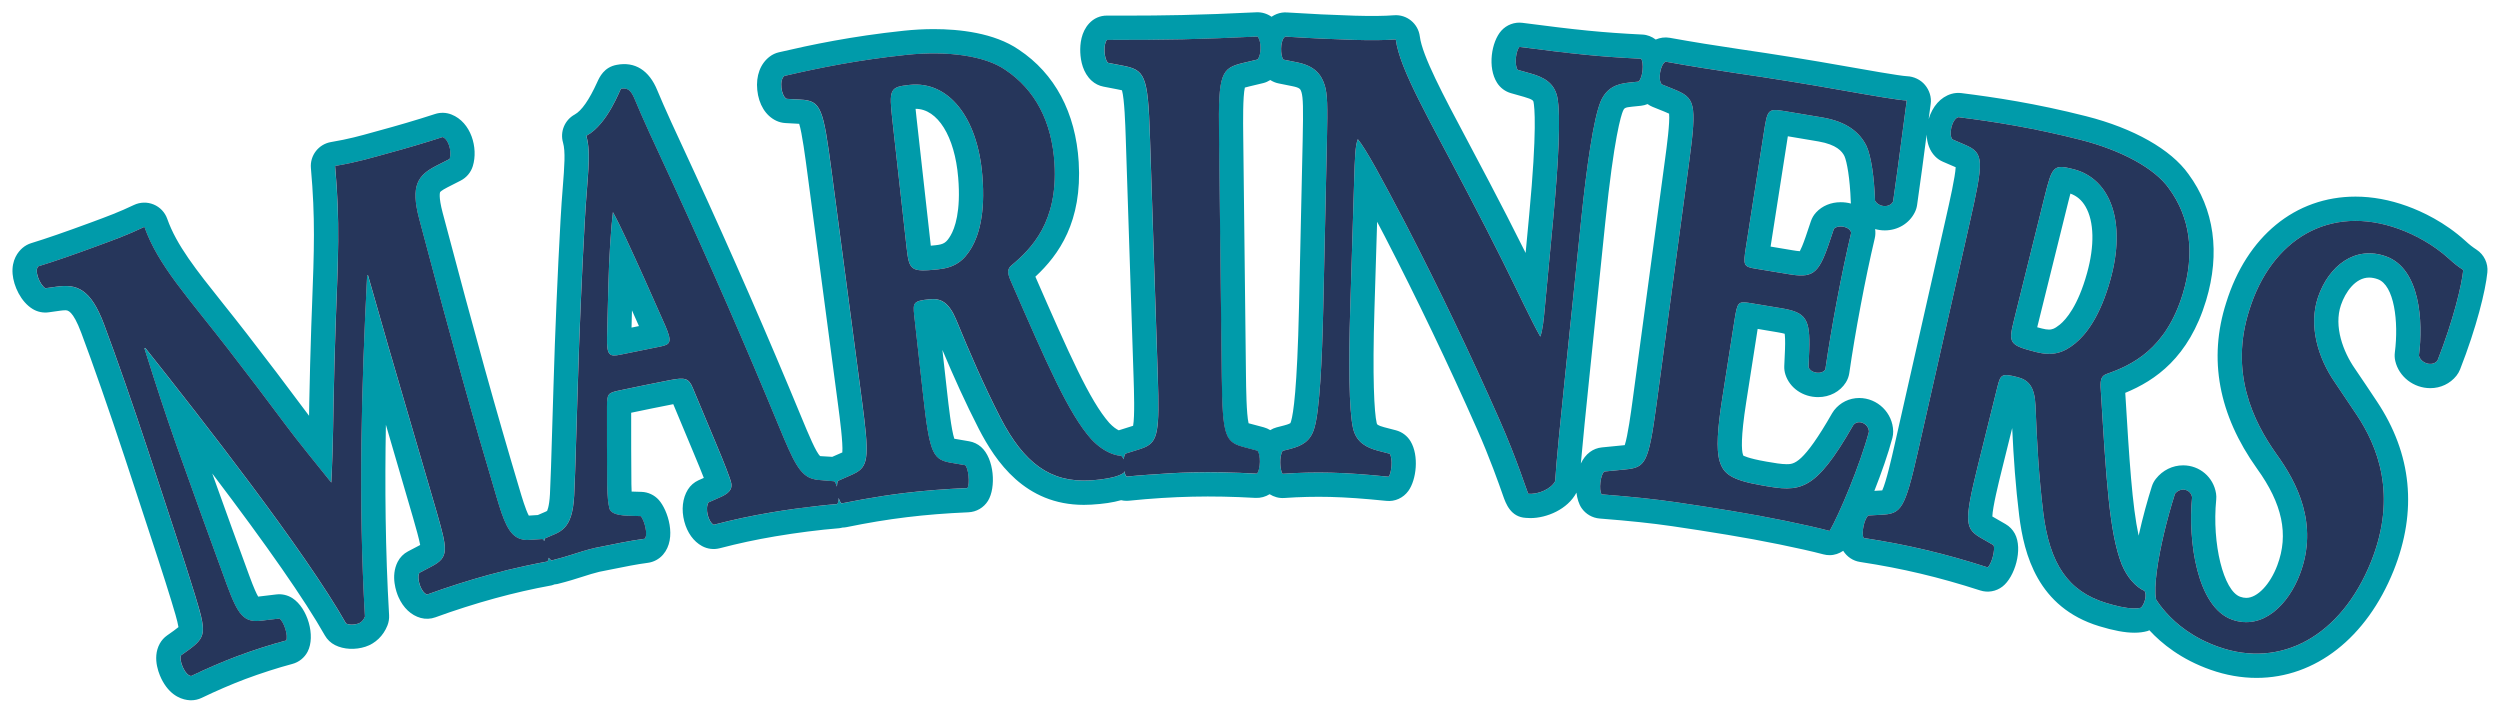 <?xml version="1.0" encoding="utf-8"?>
<!-- Generator: Adobe Illustrator 17.0.0, SVG Export Plug-In . SVG Version: 6.00 Build 0)  -->
<!DOCTYPE svg PUBLIC "-//W3C//DTD SVG 1.1//EN" "http://www.w3.org/Graphics/SVG/1.1/DTD/svg11.dtd">
<svg version="1.1" id="Layer_1" xmlns="http://www.w3.org/2000/svg" xmlns:xlink="http://www.w3.org/1999/xlink" x="0px" y="0px"
	 width="200px" height="57px" viewBox="0 0 200 57" style="enable-background:new 0 0 200 57;" xml:space="preserve">
<path id="color2" style="fill:#009BAA;" d="M51.465,22.104c-0.956-2.113-1.871-4.124-2.431-5.135
	c-0.149,1.209-0.309,3.493-0.368,5.974c-0.039,1.35-0.072,2.699-0.102,4.048c-0.03,1.456,0.185,1.57,1.088,1.379
	c1.049-0.22,2.1-0.433,3.151-0.64c0.833-0.164,0.986-0.352,0.436-1.637C52.654,24.762,52.062,23.432,51.465,22.104z M50.523,26.207
	c0.011-0.459,0.022-0.918,0.034-1.378c0.186,0.42,0.373,0.84,0.558,1.258C50.918,26.126,50.721,26.166,50.523,26.207z M72.781,6.789
	c-1.609,0.171-1.67,0.341-1.39,2.845c0.378,3.392,0.757,6.785,1.136,10.177c0.204,1.829,0.333,1.965,2.517,1.738
	c1.334-0.136,2.065-0.679,2.684-1.737c0.552-0.947,1.122-2.682,0.86-5.769C78.2,9.334,75.857,6.467,72.781,6.789z M76.052,18.832
	c-0.339,0.58-0.552,0.719-1.208,0.786c-0.136,0.014-0.263,0.027-0.381,0.038c-0.002-0.023-0.004-0.044-0.006-0.06L73.321,9.418
	c-0.02-0.181-0.051-0.45-0.075-0.712c0,0,0.001,0,0.001,0c1.767,0,3.136,2.209,3.408,5.501
	C76.886,16.936,76.375,18.278,76.052,18.832z M165.872,13.533c-1.581-0.4-1.696-0.262-2.301,2.183
	c-0.822,3.313-1.643,6.626-2.463,9.94c-0.443,1.786-0.371,1.958,1.772,2.506c1.306,0.338,2.186,0.085,3.137-0.692
	c0.851-0.696,1.993-2.124,2.82-5.11C170.106,17.809,168.886,14.302,165.872,13.533z M166.965,21.842
	c-0.73,2.637-1.678,3.716-2.177,4.125c-0.452,0.369-0.675,0.4-0.865,0.4c-0.154,0-0.341-0.028-0.563-0.085
	c-0.142-0.037-0.27-0.07-0.383-0.101c0.005-0.022,0.01-0.042,0.014-0.058l2.463-9.939c0.044-0.178,0.109-0.441,0.178-0.696
	c0.518,0.187,0.915,0.529,1.211,1.04C167.532,17.717,167.576,19.653,166.965,21.842z M198.127,19.975
	c-0.35-0.231-0.565-0.399-0.894-0.703c-1.655-1.502-3.453-2.344-4.672-2.786c-1.39-0.502-2.775-0.757-4.119-0.757
	c-4.827,0-8.697,3.18-10.348,8.489c-1.438,4.493-0.611,8.954,2.465,13.268c2.036,2.818,2.553,5.274,1.628,7.734
	c-0.575,1.536-1.597,2.61-2.487,2.61c-0.156,0-0.314-0.029-0.486-0.09c-1.333-0.473-2.265-4.249-1.917-7.771
	c0.016-0.163,0.012-0.327-0.013-0.489c-0.204-1.305-1.311-2.253-2.634-2.253c-0.847,0-1.641,0.392-2.18,1.078
	c-0.144,0.182-0.253,0.389-0.323,0.61c-0.329,1.034-0.73,2.464-1.056,3.937c-0.516-2.396-0.748-6.072-1.07-11.425
	c2.403-0.988,5.085-2.826,6.466-7.385c1.147-3.81,0.654-7.318-1.409-10.115c-1.405-1.977-4.385-3.663-8.173-4.627
	c-4.08-1.037-7.345-1.519-10-1.853c-0.267-0.033-0.54-0.011-0.799,0.066c-0.859,0.257-1.505,0.992-1.813,2.013
	c0.073-0.565,0.13-0.988,0.162-1.205c0.08-0.546-0.102-1.101-0.455-1.525c-0.352-0.424-0.896-0.679-1.447-0.7
	c-0.533-0.021-3.416-0.531-4.963-0.805c-2.765-0.492-5.594-0.948-8.407-1.357c-1.924-0.281-3.809-0.587-5.601-0.91
	c-0.383-0.068-0.771-0.015-1.123,0.139c-0.306-0.231-0.671-0.38-1.065-0.399c-1.58-0.076-2.962-0.176-4.355-0.313
	c-1.593-0.157-3.108-0.349-5.239-0.624c-0.631-0.083-1.267,0.154-1.695,0.63c-0.79,0.884-1.119,2.941-0.338,4.168
	c0.257,0.404,0.651,0.698,1.112,0.828l1.044,0.296c0.714,0.202,0.74,0.32,0.758,0.401c0.081,0.394,0.299,2.209-0.345,9.045
	l-0.286,3.041c-0.039-0.076-0.076-0.153-0.115-0.231c-0.91-1.822-1.841-3.639-2.791-5.444c-0.618-1.185-1.211-2.299-1.765-3.34
	c-1.932-3.629-3.598-6.762-3.792-8.303c-0.128-1.033-1.048-1.787-2.084-1.696c-0.737,0.061-1.839,0.071-3.127,0.033
	c-1.66-0.05-3.633-0.144-5.415-0.259c-0.282-0.022-0.562,0.024-0.824,0.126c-0.116,0.045-0.261,0.117-0.415,0.218
	c-0.35-0.246-0.77-0.376-1.208-0.357c-2.281,0.11-4.226,0.183-5.949,0.22c-1.494,0.033-3.038,0.047-4.671,0.047l-1.327-0.003
	C88,1.243,87.501,1.471,87.131,1.873c-0.639,0.693-0.737,1.646-0.708,2.323c0.03,0.68,0.211,1.625,0.91,2.262
	c0.265,0.241,0.591,0.405,0.942,0.472l1.119,0.216c0.169,0.032,0.286,0.058,0.365,0.078c0.199,0.705,0.267,2.791,0.298,3.725
	l0.632,19.315c0.031,0.948,0.1,3.054-0.04,3.798c-0.058,0.02-0.133,0.044-0.233,0.074L89.5,34.425
	c-0.189-0.091-0.453-0.265-0.758-0.593c-1.563-1.774-3.211-5.518-5.912-11.698c1.894-1.758,3.754-4.41,3.467-9.165
	c-0.245-3.967-1.912-7.084-4.793-8.996c-1.975-1.358-4.786-1.644-6.797-1.644c-0.785,0-1.599,0.044-2.422,0.131
	c-4.166,0.441-7.381,1.119-9.977,1.724c-0.264,0.062-0.512,0.177-0.728,0.341c-0.75,0.565-1.114,1.539-0.999,2.672
	c0.118,1.162,0.67,2.059,1.517,2.462c0.229,0.109,0.478,0.172,0.732,0.186l1.089,0.06c0.005,0,0.01,0,0.016,0
	c0.233,0.743,0.481,2.624,0.686,4.173l2.44,18.43c0.121,0.914,0.388,2.943,0.326,3.687c-0.051,0.024-0.116,0.051-0.2,0.087
	c-0.202,0.087-0.405,0.177-0.607,0.266l-0.963-0.058c-0.322-0.262-0.946-1.768-1.497-3.097c-2.7-6.534-5.565-13.094-8.518-19.506
	c-1.622-3.484-2.443-5.275-3.018-6.662c-0.65-1.595-1.785-2.319-3.248-2.036c-1.013,0.186-1.37,0.973-1.562,1.395
	c-0.641,1.41-1.245,2.277-1.798,2.579c-0.798,0.437-1.186,1.369-0.934,2.243c0.205,0.708,0.112,1.899-0.017,3.548
	c-0.061,0.776-0.129,1.652-0.181,2.645c-0.243,4.39-0.433,8.863-0.564,13.286c-0.048,1.473-0.086,2.761-0.119,3.91
	c-0.055,1.887-0.099,3.401-0.164,4.742c-0.057,1.052-0.234,1.335-0.229,1.335c-0.005,0.005-0.032,0.023-0.081,0.046l-0.658,0.285
	l-0.724,0.046c-0.249-0.447-0.579-1.562-0.714-2.018c-1.951-6.532-3.51-12.135-6.177-22.207c-0.353-1.33-0.205-1.651-0.204-1.653
	c0.003-0.005,0.083-0.126,0.592-0.386l1.046-0.533c0.469-0.238,0.822-0.656,0.977-1.159c0.45-1.459-0.139-3.515-1.706-4.132
	c-0.421-0.167-0.887-0.18-1.318-0.038c-1.459,0.479-3.239,0.991-4.321,1.283l-0.674,0.186c-0.949,0.266-1.931,0.54-3.319,0.772
	c-1,0.167-1.702,1.076-1.613,2.085c0.355,4.018,0.26,6.53,0.088,11.089l-0.059,1.583c-0.068,2.041-0.122,4.081-0.161,6.128
	c-0.005,0.357-0.01,0.694-0.016,1.014c-0.085-0.11-0.158-0.209-0.219-0.292c-1.566-2.107-3.164-4.213-4.748-6.258
	c-0.679-0.877-1.321-1.684-1.924-2.44c-2.153-2.701-3.708-4.652-4.455-6.768c-0.183-0.52-0.579-0.937-1.089-1.147
	c-0.509-0.211-1.084-0.194-1.582,0.044c-1.169,0.56-2.162,0.927-3.311,1.352l-0.187,0.069c-1.974,0.729-3.515,1.262-4.712,1.629
	c-0.257,0.078-0.495,0.21-0.699,0.386c-0.336,0.29-0.886,0.946-0.79,2.087c0.08,0.954,0.657,2.222,1.609,2.798
	c0.383,0.233,0.834,0.323,1.28,0.262l0.906-0.127c0.146-0.021,0.285-0.036,0.418-0.036c0.194,0,0.599,0,1.274,1.792
	c0.911,2.416,2.272,6.319,3.468,9.939l1.242,3.778c1.053,3.199,1.963,5.961,2.502,7.737c0.195,0.636,0.505,1.645,0.569,2.101
	c-0.075,0.063-0.192,0.155-0.375,0.288l-0.538,0.382c-0.239,0.169-0.437,0.39-0.579,0.645c-0.669,1.208,0.006,2.615,0.23,3.016
	c0.699,1.259,1.66,1.493,2.172,1.52c0.034,0.002,0.068,0.003,0.102,0.003c0.292,0,0.58-0.065,0.843-0.192
	c1.141-0.55,2.414-1.1,3.489-1.504c1.248-0.466,2.62-0.907,3.764-1.211c0.53-0.141,0.975-0.498,1.227-0.986
	c0.644-1.247,0.006-3.485-1.219-4.278c-0.377-0.243-0.829-0.349-1.275-0.298c-0.475,0.056-0.949,0.111-1.429,0.171
	c-0.012,0.001-0.023,0.003-0.035,0.004c-0.131-0.221-0.347-0.686-0.699-1.643c-0.804-2.182-1.975-5.415-2.976-8.207
	c4.391,5.785,7.41,10.124,9.009,12.953c0.189,0.334,0.473,0.604,0.816,0.777c0.697,0.352,1.618,0.393,2.434,0.128
	c0.789-0.256,1.428-0.872,1.755-1.692c0.105-0.264,0.151-0.547,0.135-0.832c-0.303-5.174-0.343-10.373-0.256-15.233l2.173,7.442
	c0.24,0.839,0.486,1.701,0.57,2.177c-0.005,0.003-0.011,0.006-0.017,0.009l-0.962,0.505c-0.354,0.187-0.641,0.478-0.822,0.834
	c-0.586,1.149-0.101,2.444,0.062,2.813c0.384,0.87,1.015,1.464,1.777,1.674c0.391,0.107,0.804,0.089,1.185-0.051
	c1.44-0.53,3.222-1.099,4.765-1.52c1.557-0.425,2.954-0.745,4.532-1.034c0.082-0.015,0.155-0.057,0.235-0.08
	c0.074-0.01,0.149-0.01,0.222-0.028c0.854-0.214,1.479-0.413,2.029-0.589c0.461-0.147,0.882-0.283,1.322-0.387l1.023-0.204
	c1.029-0.208,2.001-0.405,2.853-0.513c0.474-0.061,0.91-0.294,1.223-0.655c1.142-1.318,0.374-3.585-0.341-4.38
	c-0.353-0.393-0.85-0.625-1.378-0.643l-0.792-0.024c-0.008-0.161-0.015-0.353-0.019-0.583c-0.016-1.906-0.022-3.811-0.018-5.723
	c1.121-0.236,2.245-0.465,3.368-0.685c0.519,1.23,1.033,2.461,1.547,3.703c0.442,1.049,0.721,1.743,0.896,2.195l-0.421,0.187
	c-0.352,0.159-0.649,0.418-0.853,0.746c-0.428,0.688-0.532,1.618-0.287,2.55c0.237,0.9,0.74,1.599,1.416,1.969
	c0.433,0.237,0.941,0.299,1.418,0.176c1.567-0.406,2.849-0.68,4.422-0.949c1.727-0.292,3.551-0.525,5.134-0.653
	c0.091-0.008,0.178-0.032,0.266-0.052c0.102-0.004,0.205-0.011,0.306-0.031c1.772-0.362,3.22-0.602,4.839-0.8
	c1.581-0.191,3.1-0.312,4.928-0.392c0.642-0.028,1.229-0.372,1.566-0.917c0.657-1.06,0.503-3.386-0.554-4.311
	c-0.268-0.234-0.595-0.391-0.946-0.452l-0.997-0.171c-0.081-0.013-0.146-0.025-0.197-0.034c-0.239-0.708-0.466-2.742-0.568-3.658
	l-0.385-3.446c0.933,2.209,1.836,4.214,2.913,6.317c1.349,2.609,3.688,6.078,8.4,6.078h0.001c0.196,0,0.396-0.006,0.6-0.018
	c0.969-0.056,1.745-0.174,2.383-0.357c0.14,0.032,0.283,0.052,0.429,0.052c0.065,0,0.13-0.002,0.195-0.009
	c1.784-0.181,3.451-0.288,5.095-0.323c1.595-0.036,3.236-0.003,5.036,0.098c0.409,0.018,0.794-0.092,1.126-0.296
	c0.342,0.213,0.74,0.332,1.161,0.304c1.243-0.089,2.476-0.114,3.687-0.086c1.309,0.034,2.649,0.129,4.48,0.314
	c0.693,0.078,1.364-0.232,1.77-0.794c0.648-0.895,0.865-2.826,0.175-3.973c-0.261-0.433-0.68-0.749-1.17-0.878l-0.941-0.245
	c-0.551-0.153-0.569-0.225-0.596-0.332c-0.197-0.834-0.349-3.666-0.18-9.115l0.214-6.99c0.2,0.382,0.406,0.771,0.611,1.165
	c2.61,5.055,5.094,10.245,7.384,15.428c1.018,2.293,1.758,4.403,2.074,5.304c0.226,0.645,0.606,1.727,1.833,1.792
	c0.119,0.012,0.24,0.017,0.364,0.017c1.301,0,2.975-0.7,3.679-2.035c0.061,0.476,0.19,0.913,0.411,1.234
	c0.331,0.482,0.863,0.789,1.446,0.836c2.454,0.194,4.136,0.372,5.803,0.613c1.474,0.215,2.948,0.445,4.424,0.69
	c2.663,0.435,5.892,1.093,7.677,1.564c0.165,0.044,0.331,0.064,0.495,0.064c0.392,0,0.765-0.131,1.085-0.348
	c0.298,0.475,0.782,0.804,1.34,0.89c1.801,0.278,3.248,0.557,4.837,0.933c1.59,0.378,3.066,0.794,4.783,1.347
	c0.608,0.198,1.273,0.081,1.779-0.309c0.988-0.76,1.658-2.993,0.991-4.235c-0.171-0.317-0.425-0.581-0.738-0.762l-0.88-0.507
	c-0.075-0.043-0.136-0.076-0.181-0.105c0.021-0.745,0.512-2.732,0.734-3.626l0.854-3.445c0.114,2.436,0.272,4.658,0.563,7.029
	c0.387,3.066,1.469,7.316,6.396,8.819c1.146,0.351,2.067,0.522,2.813,0.522c0.387,0,0.732-0.043,1.054-0.133
	c0.052-0.015,0.098-0.043,0.15-0.062c0.978,1.06,2.542,2.335,4.898,3.162c1.219,0.43,2.456,0.648,3.678,0.648
	c4.701,0,8.798-3.206,10.961-8.579c1.912-4.781,1.462-9.339-1.336-13.538c-0.576-0.873-1.164-1.743-1.767-2.632
	c-0.923-1.328-1.699-3.361-1.108-5.086c0.345-1.01,1.143-2.19,2.256-2.19c0.218,0,0.452,0.045,0.692,0.131
	c1.31,0.476,1.68,3.374,1.362,5.861c-0.029,0.228-0.017,0.458,0.034,0.682c0.292,1.259,1.47,2.172,2.803,2.172c0,0,0,0,0.001,0
	c0.822,0,1.582-0.36,2.085-0.988c0.122-0.153,0.22-0.323,0.293-0.505c1.313-3.347,2.045-6.318,2.186-7.777
	C199.061,21.068,198.729,20.371,198.127,19.975z M153.184,16.986c0.093-0.186,0.155-0.385,0.184-0.589
	c0.286-1.984,0.558-4.054,0.763-5.63c0.026,0.687,0.243,1.299,0.678,1.743c0.177,0.183,0.39,0.328,0.623,0.428l1.005,0.433
	c0.006,0.002,0.011,0.005,0.017,0.007c-0.039,0.777-0.458,2.628-0.802,4.152l-4.102,18.133c-0.203,0.898-0.655,2.894-0.971,3.569
	c-0.06,0.005-0.136,0.01-0.234,0.014l-0.397,0.023c0.565-1.432,1.104-2.96,1.441-4.23c0.047-0.176,0.069-0.358,0.065-0.539
	c-0.031-1.468-1.249-2.66-2.718-2.66c-0.789,0-1.522,0.358-2.008,0.983c-0.057,0.071-0.108,0.149-0.154,0.228
	c-2.334,4.083-3.061,4.083-3.644,4.083c-0.417,0-0.976-0.093-1.617-0.206c-1.546-0.268-1.841-0.492-1.842-0.473
	c-0.001-0.002-0.018-0.035-0.044-0.118c-0.094-0.317-0.183-1.281,0.27-4.169l0.915-5.856c0.537,0.089,1.076,0.18,1.613,0.272
	c0.269,0.046,0.44,0.086,0.549,0.117c0.026,0.19,0.05,0.56,0.025,1.263l-0.058,1.321c-0.01,0.231,0.022,0.463,0.093,0.683
	c0.351,1.078,1.403,1.801,2.617,1.801c0.927,0,1.756-0.439,2.216-1.173c0.144-0.23,0.238-0.487,0.277-0.755
	c0.24-1.663,0.546-3.482,0.91-5.408c0.362-1.928,0.741-3.732,1.125-5.362c0.058-0.244,0.067-0.497,0.03-0.745
	c0.249,0.068,0.51,0.105,0.777,0.105C151.824,18.43,152.741,17.876,153.184,16.986z M101.62,34.41
	c-0.161-0.099-0.335-0.176-0.519-0.226l-1.002-0.267c-0.089-0.023-0.159-0.042-0.213-0.057c-0.173-0.736-0.197-2.845-0.208-3.794
	L99.457,10.74c-0.011-0.935-0.035-3.021,0.132-3.734c0.08-0.024,0.196-0.055,0.366-0.095l1.101-0.263
	c0.202-0.048,0.391-0.137,0.567-0.246c0.201,0.128,0.424,0.224,0.663,0.271l1.093,0.22c0.622,0.126,0.657,0.235,0.737,0.475
	c0.134,0.45,0.154,1.246,0.098,3.87l-0.293,13.336c-0.147,6.559-0.454,8.513-0.634,9.125c-0.03,0.105-0.055,0.149-0.054,0.15
	c-0.021,0.017-0.126,0.086-0.504,0.186l-0.601,0.155C101.947,34.236,101.777,34.315,101.62,34.41z M100.557,37.897
	c-1.866-0.105-3.561-0.137-5.188-0.102c-1.13,0.025-2.31,0.097-3.523,0.19c-0.002,0-0.004,0-0.006,0
	c-0.568,0.044-1.127,0.083-1.72,0.143c-0.041-0.043-0.075-0.105-0.107-0.177c-0.003-0.006-0.004-0.012-0.006-0.018
	c-0.029-0.071-0.054-0.153-0.073-0.243c-0.013,0.044-0.017,0.099-0.035,0.133c-0.379,0.277-1.045,0.434-1.778,0.526
	c-0.003,0.001-0.005,0.001-0.007,0.002c-0.301,0.037-0.609,0.066-0.919,0.085c-3.172,0.182-5.284-1.379-7.164-5.014
	c-1.37-2.675-2.435-5.16-3.544-7.848c-0.576-1.367-1.208-1.728-2.126-1.631c-1.284,0.137-1.346,0.253-1.229,1.296
	c0.238,2.139,0.477,4.28,0.716,6.42c0.537,4.801,0.788,5.141,2.395,5.393c0.322,0.055,0.644,0.11,0.965,0.166
	c0.27,0.236,0.391,1.491,0.182,1.829c-1.836,0.079-3.427,0.204-5.078,0.404c-1.144,0.141-2.197,0.303-3.292,0.501
	c0,0-0.002,0-0.002,0c-0.55,0.099-1.109,0.205-1.7,0.325c-0.045-0.038-0.087-0.099-0.126-0.172
	c-0.003-0.006-0.005-0.014-0.008-0.019c-0.037-0.071-0.07-0.153-0.099-0.245c-0.002,0.095-0.009,0.182-0.025,0.26
	c-0.002,0.008-0.002,0.017-0.003,0.025c-0.018,0.079-0.043,0.15-0.08,0.2c-0.55,0.045-1.125,0.104-1.709,0.171
	c-0.001,0-0.002,0-0.003,0c-1.178,0.133-2.4,0.302-3.589,0.504c-1.711,0.292-3.035,0.582-4.585,0.984
	c-0.433-0.237-0.711-1.308-0.411-1.791c0.35-0.158,0.701-0.313,1.052-0.467c0.754-0.351,0.827-0.739,0.77-1.048
	c-0.065-0.362-0.531-1.558-1.304-3.392c-0.588-1.422-1.183-2.843-1.783-4.261c-0.334-0.792-0.641-0.843-1.896-0.599
	c-1.338,0.262-2.675,0.535-4.01,0.82c-0.858,0.184-0.955,0.259-0.955,1.282c-0.005,2.079,0,4.156,0.018,6.232
	c0.022,1.075,0.081,1.491,0.173,1.9c0.069,0.307,0.413,0.551,1.429,0.598c0.362,0.01,0.722,0.021,1.085,0.034
	c0.282,0.313,0.602,1.482,0.318,1.81c-1.212,0.154-2.57,0.457-4.006,0.739c-0.639,0.15-1.155,0.321-1.749,0.509
	c-0.005,0.002-0.01,0.004-0.015,0.006c-0.475,0.15-0.999,0.311-1.685,0.483c-0.047-0.022-0.089-0.057-0.13-0.097
	c-0.036-0.033-0.069-0.074-0.101-0.118c0,0.001-0.001,0.001-0.001,0.002c-0.006,0.061-0.016,0.119-0.033,0.167
	c-0.017,0.052-0.04,0.097-0.072,0.129c-0.584,0.107-1.151,0.222-1.718,0.345c-0.008,0.002-0.017,0.004-0.025,0.005
	c-0.96,0.207-1.919,0.438-2.949,0.72c-1.515,0.414-3.348,0.992-4.925,1.572c-0.476-0.131-0.858-1.277-0.625-1.732
	c0.317-0.168,0.635-0.334,0.953-0.5c1.467-0.757,1.296-1.358,0.416-4.441c-1.274-4.368-2.549-8.738-3.827-13.106
	c-0.549-1.918-1.098-3.837-1.647-5.755c-0.025,0.007-0.049,0.014-0.073,0.021c-0.452,8.869-0.709,18.124-0.174,27.279
	c-0.101,0.252-0.285,0.477-0.55,0.563c-0.298,0.097-0.696,0.119-0.961-0.015c-3.274-5.79-11.593-16.42-16.059-22.04
	c-0.025,0.009-0.05,0.018-0.074,0.027c1.031,3.257,1.666,5.207,2.574,7.783c1.143,3.215,2.925,8.156,4.014,11.111
	c0.908,2.466,1.363,3.078,2.802,2.894c0.47-0.06,0.937-0.114,1.406-0.169c0.389,0.252,0.724,1.414,0.547,1.756
	c-1.258,0.333-2.696,0.801-3.946,1.269c-1.053,0.396-2.382,0.96-3.653,1.573c-0.502-0.026-1.006-1.295-0.806-1.657
	c0.179-0.127,0.357-0.255,0.536-0.381c1.514-1.098,1.503-1.424,0.544-4.545c-0.749-2.468-2.201-6.803-3.755-11.55
	c-1.105-3.345-2.497-7.367-3.497-10.02c-1.053-2.8-2.157-3.231-3.788-2.993c-0.3,0.041-0.6,0.083-0.9,0.125
	c-0.452-0.274-0.915-1.447-0.557-1.755c1.32-0.404,2.96-0.978,4.816-1.664c1.25-0.462,2.35-0.86,3.666-1.491
	c1.084,3.07,3.48,5.619,6.673,9.748c1.598,2.064,3.173,4.141,4.725,6.229c0.651,0.89,2.669,3.383,3.552,4.479
	c0.071-1.346,0.135-3.073,0.181-6.333c0.039-2.027,0.091-4.057,0.16-6.089c0.209-5.712,0.369-8.324-0.035-12.908
	c1.833-0.307,3.017-0.685,4.179-0.999c1.277-0.345,3.047-0.861,4.421-1.312c0.504,0.198,0.744,1.167,0.563,1.754
	c-0.352,0.178-0.703,0.357-1.054,0.537c-1.489,0.761-2.094,1.577-1.38,4.265c2.77,10.459,4.299,15.92,6.193,22.264
	c0.563,1.904,0.981,3.026,1.882,3.323h0.001c0.195,0.063,0.405,0.102,0.653,0.087c0.381-0.025,0.761-0.05,1.141-0.072
	c0.046,0.042,0.091,0.097,0.134,0.162c0.005-0.076,0.016-0.145,0.034-0.204c0.295-0.128,0.588-0.254,0.882-0.381
	c0.261-0.118,0.496-0.268,0.702-0.484l0.001-0.001c0.412-0.432,0.698-1.153,0.774-2.572c0.106-2.186,0.156-4.786,0.285-8.692
	c0.13-4.409,0.317-8.824,0.562-13.243c0.181-3.422,0.549-5.373,0.125-6.84c1.738-0.95,2.698-3.754,2.78-3.769
	c0.511-0.099,0.797,0.114,1.1,0.859c0.595,1.437,1.429,3.256,3.056,6.749c2.963,6.434,5.791,12.912,8.483,19.428
	c1.134,2.737,1.652,3.916,2.746,4.188c0.013,0.003,0.027,0.005,0.041,0.008c0.09,0.021,0.175,0.047,0.274,0.056
	c0.455,0.038,0.908,0.075,1.361,0.116c0.035,0.034,0.07,0.092,0.105,0.162c0.003,0.007,0.005,0.013,0.008,0.02
	c0.032,0.069,0.062,0.151,0.091,0.242c0,0.001,0,0.002,0.001,0.003c0.001-0.097,0.01-0.184,0.026-0.261
	c0.001-0.007,0.002-0.016,0.003-0.022c0.018-0.078,0.042-0.144,0.076-0.187c0.298-0.133,0.597-0.265,0.896-0.394
	c0.217-0.092,0.403-0.18,0.566-0.274c0.016-0.01,0.031-0.02,0.046-0.029c0.916-0.565,0.951-1.477,0.418-5.509
	c-0.813-6.142-1.626-12.286-2.439-18.43c-0.688-5.204-0.841-5.771-2.528-5.857c-0.362-0.021-0.724-0.041-1.086-0.06
	c-0.428-0.204-0.618-1.502-0.182-1.831c2.917-0.68,5.976-1.286,9.74-1.685c3.368-0.355,6.328,0.091,7.914,1.182
	c2.423,1.609,3.748,4.164,3.956,7.517c0.282,4.664-1.834,6.799-3.439,8.14c-0.35,0.292-0.325,0.605-0.094,1.167
	c2.982,6.825,4.652,10.669,6.46,12.72c0.288,0.312,0.57,0.548,0.839,0.737c0.01,0.006,0.021,0.013,0.031,0.021
	c0.627,0.429,1.179,0.572,1.542,0.591c0.078,0.06,0.136,0.152,0.182,0.259c0.003,0.007,0.007,0.013,0.01,0.019v0.001
	c0.001-0.001,0.001-0.001,0.001-0.002c0.012-0.088,0.028-0.17,0.05-0.241c0.002-0.008,0.004-0.017,0.006-0.024
	c0.024-0.074,0.054-0.14,0.09-0.185c0.321-0.1,0.643-0.201,0.965-0.303c0.211-0.064,0.396-0.128,0.561-0.198
	c0.003-0.001,0.007-0.003,0.01-0.005c1.061-0.463,1.193-1.32,1.055-5.583c-0.211-6.439-0.421-12.878-0.632-19.316
	c-0.161-4.933-0.407-5.297-2.239-5.647c-0.371-0.073-0.743-0.144-1.116-0.215c-0.329-0.3-0.385-1.507-0.082-1.836
	c2.152,0.009,4.14-0.002,6.048-0.044c1.867-0.041,3.854-0.118,6.001-0.223c0.022,0.022,0.039,0.057,0.058,0.086
	c0.246,0.384,0.234,1.366-0.027,1.705c-0.011,0.014-0.02,0.035-0.032,0.047c-0.367,0.087-0.736,0.176-1.105,0.264
	c-1.814,0.429-2.044,0.805-1.987,5.74c0.074,6.441,0.147,12.883,0.221,19.325c0.057,4.936,0.273,5.298,1.88,5.71
	c0.32,0.085,0.642,0.17,0.962,0.257c0.005,0.001,0.009,0.003,0.015,0.004c0.275,0.31,0.241,1.476-0.023,1.816
	C100.565,37.88,100.562,37.891,100.557,37.897z M125.207,30.08c-0.35,3.395-0.688,6.687-0.796,8.418
	c-0.309,0.601-1.328,1.078-2.153,1c-0.035-0.002-0.908-2.778-2.315-5.95c-2.305-5.213-4.782-10.393-7.434-15.531
	c-2.005-3.827-3.217-6.07-3.883-6.881c-0.208,0.519-0.235,1.411-0.296,3.354c-0.104,3.394-0.209,6.788-0.312,10.183
	c-0.131,4.251-0.106,8.193,0.232,9.622c0.279,1.113,1.07,1.507,1.966,1.756c0.322,0.084,0.644,0.168,0.966,0.252
	c0.26,0.432,0.138,1.53-0.084,1.836c-1.86-0.189-3.242-0.288-4.626-0.324c-1.277-0.033-2.556-0.003-3.87,0.09
	c-0.002,0-0.004,0-0.006,0c-0.203-0.317-0.265-1.421,0.017-1.836c0.007-0.002,0.014-0.004,0.021-0.006
	c0.191-0.05,0.383-0.098,0.574-0.147c0.945-0.252,1.649-0.605,1.951-1.703c0.414-1.408,0.609-5.345,0.703-9.598
	c0.096-4.445,0.193-8.89,0.293-13.336c0.062-2.887,0.043-3.728-0.179-4.468c-0.295-0.899-0.833-1.542-2.21-1.822
	c-0.363-0.075-0.726-0.147-1.088-0.219c-0.005-0.001-0.01-0.002-0.016-0.003c-0.24-0.37-0.232-1.383,0.043-1.732
	c0.039-0.05,0.082-0.086,0.132-0.105c1.867,0.121,3.853,0.214,5.482,0.262c1.351,0.04,2.505,0.031,3.344-0.038
	c0.295,2.379,2.719,6.468,5.761,12.302c0.947,1.8,1.872,3.605,2.776,5.415c1.416,2.852,2.301,4.779,3.024,6.059
	c0.194-0.509,0.279-1.398,0.366-2.339c0.226-2.405,0.453-4.811,0.679-7.215c0.4-4.235,0.616-8.172,0.313-9.623
	c-0.25-1.13-1.083-1.576-2.127-1.872c-0.35-0.1-0.699-0.198-1.048-0.297c-0.282-0.443-0.119-1.537,0.146-1.832
	c2.134,0.276,3.674,0.471,5.297,0.631c1.402,0.139,2.778,0.236,4.255,0.308c0.067,0.004,0.129,0.009,0.196,0.012
	c0.203,0.341,0.152,1.445-0.211,1.826c-0.077,0.008-0.152,0.016-0.229,0.024c-0.165,0.017-0.33,0.034-0.496,0.051
	c-1.046,0.094-1.837,0.432-2.304,1.491c-0.58,1.365-1.135,5.268-1.57,9.499C126.062,21.757,125.635,25.918,125.207,30.08z
	 M127.196,36.159c-0.307,0.225-0.549,0.548-0.729,0.922c0.159-1.825,0.418-4.344,0.67-6.802l1.285-12.486
	c0.701-6.83,1.268-8.569,1.415-8.914c0.096-0.217,0.128-0.29,0.733-0.345l0.717-0.074c0.18-0.018,0.352-0.068,0.519-0.134
	c0.124,0.089,0.259,0.165,0.403,0.223l0.943,0.381c0.177,0.072,0.295,0.124,0.375,0.163c0.076,0.696-0.191,2.673-0.311,3.559
	l-2.613,19.413c-0.119,0.881-0.38,2.813-0.623,3.545c-0.041,0.005-0.086,0.01-0.141,0.015c-0.565,0.055-1.125,0.108-1.689,0.167
	C127.805,35.826,127.475,35.953,127.196,36.159z M138.514,40.87c-1.484-0.246-2.969-0.479-4.456-0.695
	c-1.648-0.238-3.338-0.422-5.93-0.628c-0.238-0.346-0.09-1.598,0.219-1.826c0.558-0.057,1.115-0.111,1.675-0.165
	c1.606-0.165,1.858-0.445,2.504-5.233c0.871-6.472,1.742-12.942,2.613-19.414c0.641-4.734,0.449-5.084-1.254-5.779
	c-0.258-0.105-0.517-0.209-0.774-0.313c-0.058-0.023-0.117-0.046-0.174-0.07c-0.313-0.356-0.131-1.55,0.303-1.814
	c0.029,0.005,0.058,0.01,0.088,0.015c1.821,0.328,3.713,0.634,5.578,0.906c2.786,0.405,5.571,0.854,8.346,1.348
	c2.515,0.445,4.756,0.835,5.287,0.834c-0.126,0.832-0.589,4.595-1.091,8.082c-0.266,0.535-1.159,0.466-1.447-0.072
	c-0.065-1.885-0.309-3.536-0.675-4.353c-0.548-1.119-1.6-1.958-3.511-2.292c-1.039-0.18-2.077-0.355-3.118-0.523
	c-1.287-0.207-1.306-0.1-1.604,1.819c-0.474,3.026-0.948,6.053-1.421,9.079c-0.226,1.453-0.205,1.561,0.795,1.722
	c0.856,0.138,1.708,0.279,2.56,0.424c1.929,0.333,2.433,0.057,3.26-2.356c0.143-0.419,0.284-0.838,0.425-1.257
	c0.34-0.365,1.281-0.189,1.381,0.311c-0.387,1.637-0.776,3.488-1.144,5.449c-0.371,1.961-0.684,3.826-0.923,5.49
	c-0.27,0.429-1.177,0.314-1.343-0.196c0.019-0.442,0.039-0.883,0.056-1.324c0.09-2.544-0.277-3.044-2.182-3.372
	c-0.845-0.145-1.688-0.286-2.532-0.422c-0.991-0.157-1.035-0.11-1.279,1.447c-0.322,2.058-0.644,4.117-0.966,6.174
	c-0.374,2.388-0.493,4.068-0.213,5.016c0.303,1.008,0.894,1.517,3.416,1.954c3.015,0.535,4.173,0.606,7.279-4.826
	c0.397-0.51,1.239-0.121,1.252,0.526c-0.703,2.644-2.39,6.639-3.141,7.935C144.589,42.002,141.323,41.329,138.514,40.87z
	 M148.073,16.283c-0.259-0.069-0.535-0.106-0.82-0.106c-0.776,0-1.472,0.288-1.96,0.812c-0.188,0.202-0.332,0.442-0.42,0.704
	l-0.42,1.247c-0.226,0.658-0.378,0.991-0.467,1.156c-0.152-0.009-0.36-0.037-0.63-0.083c-0.569-0.098-1.139-0.193-1.709-0.287
	l1.365-8.727c0.005-0.032,0.01-0.064,0.015-0.097c0.819,0.134,1.637,0.273,2.455,0.414c1.45,0.253,1.885,0.793,2.073,1.173
	c0.198,0.444,0.441,1.768,0.506,3.627C148.062,16.172,148.067,16.227,148.073,16.283z M168.502,48.24
	c-3.07-0.937-4.525-3.14-5.037-7.205c-0.367-2.986-0.51-5.689-0.624-8.595c-0.067-1.482-0.538-2.041-1.439-2.269
	c-1.259-0.319-1.357-0.232-1.611,0.787c-0.518,2.088-1.036,4.179-1.554,6.268c-1.161,4.691-1.042,5.095,0.387,5.893
	c0.285,0.164,0.57,0.327,0.854,0.492c0.171,0.317-0.149,1.534-0.465,1.778c-1.759-0.567-3.302-1.001-4.928-1.388
	c-1.695-0.401-3.202-0.687-4.992-0.963c-0.205-0.366,0.057-1.598,0.386-1.798c0.326-0.02,0.654-0.037,0.98-0.056
	c1.632-0.073,1.919-0.381,2.986-5.093c1.369-6.044,2.737-12.089,4.102-18.133c1.158-5.121,1.213-5.706-0.345-6.372
	c-0.334-0.145-0.667-0.289-1.002-0.432c-0.331-0.34-0.06-1.624,0.465-1.781c2.982,0.376,6.073,0.871,9.763,1.809
	c3.304,0.84,5.948,2.291,7.07,3.87c1.735,2.355,2.1,5.214,1.131,8.431c-1.355,4.472-4.102,5.733-6.085,6.429
	c-0.431,0.15-0.517,0.454-0.494,1.06c0.448,7.442,0.694,11.63,1.693,14.189c0.233,0.555,0.505,0.973,0.778,1.293
	c0.378,0.443,0.758,0.694,1.041,0.816c0.223,0.347-0.018,1.098-0.281,1.345c-0.171,0.048-0.374,0.062-0.598,0.058
	C170.058,48.661,169.265,48.473,168.502,48.24z M194.997,28.853c-0.413,0.515-1.34,0.21-1.482-0.407
	c0.349-2.734,0.1-6.942-2.626-7.931c-2.497-0.903-4.598,0.772-5.447,3.255c-0.783,2.286,0.006,4.888,1.35,6.823
	c0.587,0.864,1.17,1.729,1.742,2.595c1.631,2.449,3.298,6.382,1.152,11.747c-2.414,6-7.246,8.565-12.19,6.82
	c-2.073-0.729-3.402-1.845-4.206-2.747c-0.371-0.415-0.643-0.791-0.803-1.053c-0.103-0.486-0.069-1.31,0.068-2.327
	c0.232-1.718,0.763-3.987,1.443-6.123c0.451-0.575,1.268-0.365,1.367,0.275c-0.343,3.476,0.391,8.795,3.2,9.791
	c2.455,0.871,4.518-1.208,5.44-3.668c1.497-3.983-0.264-7.325-1.873-9.552c-1.904-2.671-3.774-6.589-2.189-11.54
	c1.759-5.658,6.408-8.505,11.957-6.499c1.255,0.456,2.743,1.232,4.028,2.398c0.417,0.384,0.717,0.613,1.131,0.887
	C196.943,22.791,196.282,25.577,194.997,28.853z"/>
<path id="color1" style="fill:#26365B;" d="M99.503,5.023c0.368-0.088,0.737-0.177,1.105-0.264c0.012-0.012,0.021-0.033,0.032-0.047
	c0.261-0.339,0.273-1.321,0.027-1.705c-0.019-0.029-0.036-0.064-0.058-0.086c-2.147,0.105-4.134,0.181-6.001,0.223
	c-1.908,0.042-3.896,0.053-6.048,0.044c-0.303,0.329-0.247,1.536,0.082,1.836c0.373,0.071,0.745,0.142,1.116,0.215
	c1.832,0.349,2.078,0.714,2.239,5.647c0.21,6.438,0.421,12.877,0.632,19.316c0.139,4.263,0.006,5.12-1.055,5.583
	c-0.003,0.002-0.007,0.004-0.01,0.005c-0.165,0.07-0.349,0.134-0.561,0.198c-0.322,0.102-0.644,0.203-0.965,0.303
	c-0.037,0.046-0.066,0.11-0.09,0.185c-0.002,0.007-0.004,0.016-0.006,0.024c-0.021,0.071-0.038,0.154-0.05,0.241
	c0,0.001,0,0.001-0.001,0.002c0,0,0,0,0-0.001c-0.003-0.006-0.007-0.012-0.01-0.019c-0.046-0.107-0.104-0.199-0.182-0.259
	c-0.363-0.019-0.916-0.162-1.542-0.591c-0.01-0.008-0.02-0.015-0.031-0.021c-0.269-0.188-0.551-0.424-0.839-0.737
	c-1.809-2.051-3.478-5.895-6.46-12.72c-0.23-0.561-0.256-0.875,0.094-1.167c1.605-1.341,3.721-3.476,3.439-8.14
	c-0.208-3.353-1.533-5.908-3.956-7.517c-1.587-1.091-4.546-1.537-7.914-1.182c-3.764,0.399-6.823,1.004-9.74,1.685
	c-0.436,0.328-0.246,1.627,0.182,1.831c0.361,0.019,0.724,0.039,1.086,0.06c1.687,0.086,1.84,0.652,2.528,5.857
	c0.813,6.144,1.626,12.288,2.439,18.43c0.533,4.032,0.498,4.944-0.418,5.509c-0.015,0.009-0.03,0.019-0.046,0.029
	c-0.163,0.094-0.348,0.181-0.566,0.274c-0.299,0.129-0.598,0.261-0.896,0.394c-0.035,0.044-0.058,0.109-0.076,0.187
	c-0.002,0.006-0.002,0.015-0.003,0.022c-0.014,0.077-0.024,0.165-0.026,0.261c-0.001-0.001-0.001-0.002-0.001-0.003
	c-0.029-0.091-0.058-0.173-0.091-0.242c-0.003-0.006-0.005-0.014-0.008-0.02c-0.034-0.069-0.069-0.128-0.105-0.162
	c-0.453-0.041-0.906-0.078-1.361-0.116c-0.099-0.009-0.184-0.035-0.274-0.056c-0.013-0.003-0.028-0.005-0.041-0.008
	c-1.095-0.273-1.612-1.452-2.746-4.188c-2.693-6.516-5.52-12.994-8.483-19.428c-1.626-3.493-2.461-5.312-3.056-6.749
	c-0.303-0.745-0.589-0.957-1.1-0.859c-0.082,0.015-1.042,2.819-2.78,3.769c0.424,1.467,0.056,3.418-0.125,6.84
	c-0.245,4.419-0.431,8.834-0.562,13.243c-0.129,3.906-0.179,6.507-0.285,8.692c-0.076,1.419-0.362,2.14-0.774,2.572l-0.001,0.001
	c-0.206,0.216-0.441,0.366-0.702,0.484c-0.294,0.127-0.588,0.253-0.882,0.381c-0.017,0.06-0.028,0.128-0.034,0.204
	c-0.043-0.064-0.088-0.12-0.134-0.162c-0.38,0.023-0.76,0.048-1.141,0.072c-0.248,0.015-0.458-0.024-0.653-0.087h-0.001
	c-0.901-0.296-1.319-1.419-1.882-3.323c-1.895-6.344-3.423-11.805-6.193-22.264c-0.714-2.688-0.109-3.504,1.38-4.265
	c0.351-0.18,0.702-0.359,1.054-0.537c0.181-0.587-0.059-1.555-0.563-1.754c-1.374,0.452-3.144,0.967-4.421,1.312
	c-1.161,0.314-2.345,0.692-4.179,0.999c0.404,4.584,0.244,7.196,0.035,12.908c-0.068,2.032-0.121,4.062-0.16,6.089
	c-0.047,3.26-0.11,4.988-0.181,6.333c-0.883-1.096-2.901-3.589-3.552-4.479c-1.553-2.088-3.127-4.165-4.725-6.229
	c-3.194-4.129-5.589-6.678-6.673-9.748c-1.316,0.632-2.416,1.03-3.666,1.491c-1.856,0.686-3.496,1.26-4.816,1.664
	c-0.358,0.308,0.106,1.481,0.557,1.755c0.299-0.043,0.6-0.084,0.9-0.125c1.631-0.238,2.734,0.192,3.788,2.993
	c1,2.653,2.392,6.675,3.497,10.02c1.554,4.747,3.006,9.082,3.755,11.55c0.959,3.121,0.969,3.448-0.544,4.545
	c-0.179,0.126-0.358,0.254-0.536,0.381c-0.2,0.362,0.303,1.631,0.806,1.657c1.271-0.613,2.6-1.177,3.653-1.573
	c1.25-0.468,2.688-0.936,3.946-1.269c0.177-0.342-0.158-1.504-0.547-1.756c-0.469,0.055-0.936,0.109-1.406,0.169
	c-1.438,0.183-1.893-0.428-2.802-2.894c-1.089-2.955-2.871-7.896-4.014-11.111c-0.908-2.576-1.543-4.526-2.574-7.783
	c0.025-0.009,0.049-0.018,0.074-0.027c4.466,5.62,12.785,16.25,16.059,22.04c0.265,0.134,0.662,0.112,0.961,0.015
	c0.266-0.086,0.45-0.311,0.55-0.563c-0.536-9.154-0.278-18.41,0.174-27.279c0.024-0.007,0.049-0.014,0.073-0.021
	c0.55,1.918,1.099,3.837,1.647,5.755c1.277,4.368,2.552,8.738,3.827,13.106c0.88,3.083,1.051,3.685-0.416,4.441
	c-0.318,0.166-0.636,0.332-0.953,0.5c-0.233,0.455,0.149,1.601,0.625,1.732c1.577-0.58,3.41-1.157,4.925-1.572
	c1.031-0.282,1.99-0.513,2.949-0.72c0.008-0.001,0.017-0.003,0.025-0.005c0.567-0.123,1.135-0.238,1.718-0.345
	c0.031-0.032,0.054-0.078,0.072-0.129c0.016-0.05,0.026-0.105,0.033-0.167c0-0.001,0.001-0.001,0.001-0.002
	c0.032,0.044,0.065,0.085,0.101,0.118c0.041,0.039,0.084,0.075,0.13,0.097c0.686-0.172,1.21-0.333,1.685-0.483
	c0.005-0.002,0.01-0.004,0.015-0.006c0.594-0.187,1.11-0.359,1.749-0.509c1.436-0.282,2.794-0.585,4.006-0.739
	c0.284-0.327-0.036-1.496-0.318-1.81c-0.362-0.013-0.723-0.024-1.085-0.034c-1.015-0.047-1.359-0.291-1.429-0.598
	c-0.092-0.408-0.151-0.825-0.173-1.9c-0.018-2.076-0.023-4.153-0.018-6.232c0-1.023,0.097-1.098,0.955-1.282
	c1.335-0.285,2.672-0.558,4.01-0.82c1.255-0.244,1.563-0.193,1.896,0.599c0.6,1.418,1.195,2.839,1.783,4.261
	c0.773,1.834,1.238,3.03,1.304,3.392c0.057,0.309-0.016,0.697-0.77,1.048c-0.352,0.154-0.702,0.309-1.052,0.467
	c-0.3,0.483-0.022,1.554,0.411,1.791c1.55-0.402,2.874-0.692,4.585-0.984c1.189-0.201,2.411-0.371,3.589-0.504
	c0.001,0,0.002,0,0.003,0c0.584-0.067,1.159-0.126,1.709-0.171c0.037-0.051,0.062-0.12,0.08-0.2
	c0.002-0.008,0.002-0.017,0.003-0.025c0.015-0.078,0.024-0.165,0.025-0.26c0.029,0.091,0.063,0.174,0.099,0.245
	c0.003,0.005,0.005,0.013,0.008,0.019c0.039,0.072,0.081,0.134,0.126,0.172c0.591-0.12,1.149-0.226,1.7-0.325
	c0.001,0,0.002,0,0.002,0c1.096-0.197,2.149-0.36,3.293-0.501c1.651-0.199,3.242-0.324,5.078-0.404
	c0.209-0.337,0.087-1.592-0.182-1.829c-0.321-0.055-0.643-0.111-0.965-0.166c-1.607-0.252-1.858-0.592-2.395-5.393
	c-0.239-2.14-0.478-4.281-0.716-6.42c-0.117-1.043-0.055-1.159,1.229-1.296c0.918-0.097,1.549,0.263,2.126,1.631
	c1.109,2.688,2.175,5.173,3.544,7.848c1.88,3.635,3.992,5.197,7.164,5.014c0.31-0.019,0.618-0.049,0.919-0.085
	c0.002-0.001,0.004-0.001,0.007-0.002c0.733-0.092,1.399-0.25,1.778-0.526c0.017-0.034,0.022-0.089,0.035-0.133
	c0.02,0.09,0.045,0.171,0.073,0.243c0.003,0.006,0.004,0.012,0.006,0.018c0.031,0.073,0.066,0.135,0.107,0.177
	c0.593-0.06,1.152-0.099,1.72-0.143c0.001,0,0.003,0,0.006,0c1.212-0.093,2.393-0.166,3.523-0.19
	c1.626-0.035,3.322-0.003,5.188,0.102c0.005-0.006,0.008-0.017,0.013-0.023c0.264-0.34,0.298-1.505,0.023-1.816
	c-0.005-0.001-0.01-0.003-0.015-0.004c-0.32-0.087-0.642-0.171-0.962-0.257c-1.606-0.412-1.823-0.773-1.88-5.71
	c-0.074-6.442-0.147-12.884-0.221-19.325C97.459,5.828,97.689,5.452,99.503,5.023z M52.803,27.729
	c-1.051,0.207-2.102,0.42-3.151,0.64c-0.903,0.19-1.119,0.077-1.088-1.379c0.03-1.349,0.063-2.698,0.102-4.048
	c0.059-2.481,0.219-4.765,0.368-5.974c0.56,1.011,1.475,3.023,2.431,5.135c0.596,1.328,1.188,2.657,1.773,3.989
	C53.789,27.377,53.636,27.565,52.803,27.729z M75.044,21.549c-2.184,0.227-2.313,0.091-2.517-1.738
	c-0.379-3.392-0.758-6.785-1.136-10.177c-0.28-2.504-0.219-2.674,1.39-2.845c3.076-0.322,5.419,2.545,5.807,7.254
	c0.262,3.087-0.308,4.822-0.86,5.769C77.11,20.87,76.379,21.413,75.044,21.549z M128.062,8.095c-0.58,1.365-1.135,5.268-1.57,9.499
	c-0.429,4.162-0.857,8.323-1.285,12.485c-0.35,3.395-0.688,6.687-0.796,8.418c-0.309,0.601-1.328,1.078-2.153,1
	c-0.035-0.002-0.908-2.778-2.315-5.95c-2.305-5.213-4.782-10.393-7.434-15.531c-2.005-3.827-3.217-6.07-3.883-6.881
	c-0.208,0.519-0.235,1.411-0.296,3.354c-0.104,3.394-0.209,6.788-0.312,10.183c-0.131,4.251-0.106,8.193,0.232,9.622
	c0.279,1.113,1.07,1.507,1.966,1.756c0.322,0.084,0.644,0.168,0.966,0.252c0.26,0.432,0.138,1.53-0.084,1.836
	c-1.86-0.189-3.242-0.288-4.626-0.324c-1.277-0.033-2.556-0.003-3.87,0.09c-0.002,0-0.004,0-0.006,0
	c-0.203-0.317-0.265-1.421,0.017-1.836c0.007-0.002,0.014-0.004,0.021-0.006c0.191-0.05,0.383-0.098,0.574-0.147
	c0.945-0.252,1.649-0.605,1.951-1.703c0.414-1.408,0.609-5.345,0.703-9.598c0.096-4.445,0.193-8.89,0.293-13.336
	c0.062-2.887,0.043-3.728-0.179-4.468c-0.295-0.899-0.833-1.542-2.21-1.822c-0.363-0.075-0.726-0.147-1.088-0.219
	c-0.005-0.001-0.01-0.002-0.016-0.003c-0.24-0.37-0.232-1.383,0.043-1.732c0.039-0.05,0.082-0.086,0.132-0.105
	c1.867,0.121,3.853,0.214,5.482,0.262c1.351,0.04,2.505,0.031,3.344-0.038c0.295,2.379,2.719,6.468,5.761,12.302
	c0.947,1.8,1.872,3.605,2.776,5.415c1.416,2.852,2.301,4.779,3.024,6.059c0.194-0.509,0.279-1.398,0.366-2.339
	c0.226-2.405,0.453-4.811,0.679-7.215c0.4-4.235,0.616-8.172,0.313-9.623c-0.25-1.13-1.083-1.576-2.127-1.872
	c-0.35-0.1-0.699-0.198-1.048-0.297c-0.282-0.443-0.119-1.537,0.146-1.832c2.134,0.276,3.674,0.471,5.297,0.631
	c1.402,0.139,2.778,0.236,4.255,0.308c0.067,0.004,0.129,0.009,0.196,0.012c0.203,0.341,0.152,1.445-0.211,1.826
	c-0.077,0.008-0.152,0.016-0.229,0.024c-0.165,0.017-0.33,0.034-0.496,0.051C129.32,6.698,128.529,7.036,128.062,8.095z
	 M149.514,34.539c-0.703,2.644-2.39,6.639-3.141,7.935c-1.784-0.472-5.05-1.144-7.859-1.603c-1.484-0.246-2.969-0.479-4.456-0.695
	c-1.648-0.238-3.338-0.422-5.93-0.628c-0.238-0.346-0.09-1.598,0.219-1.826c0.558-0.057,1.115-0.111,1.675-0.165
	c1.606-0.165,1.858-0.445,2.504-5.233c0.871-6.472,1.742-12.942,2.613-19.414c0.641-4.734,0.449-5.084-1.254-5.779
	c-0.258-0.105-0.517-0.209-0.774-0.313c-0.058-0.023-0.117-0.046-0.174-0.07c-0.313-0.356-0.131-1.55,0.303-1.814
	c0.029,0.005,0.058,0.01,0.088,0.015c1.821,0.328,3.713,0.634,5.578,0.906c2.786,0.405,5.571,0.854,8.346,1.348
	c2.515,0.445,4.756,0.835,5.287,0.834c-0.126,0.832-0.589,4.595-1.091,8.082c-0.266,0.535-1.159,0.466-1.447-0.072
	c-0.065-1.885-0.309-3.536-0.675-4.353c-0.548-1.119-1.6-1.958-3.511-2.292c-1.039-0.18-2.077-0.355-3.118-0.523
	c-1.287-0.207-1.306-0.1-1.604,1.819c-0.474,3.026-0.948,6.053-1.421,9.079c-0.226,1.453-0.205,1.561,0.795,1.722
	c0.856,0.138,1.708,0.279,2.56,0.424c1.929,0.333,2.433,0.057,3.26-2.356c0.143-0.419,0.284-0.838,0.425-1.257
	c0.34-0.365,1.281-0.189,1.381,0.311c-0.387,1.637-0.776,3.488-1.144,5.449c-0.371,1.961-0.684,3.826-0.923,5.49
	c-0.27,0.429-1.177,0.314-1.343-0.196c0.019-0.442,0.039-0.883,0.056-1.324c0.09-2.544-0.277-3.044-2.182-3.372
	c-0.845-0.145-1.688-0.286-2.532-0.422c-0.991-0.157-1.035-0.11-1.279,1.447c-0.322,2.058-0.644,4.117-0.966,6.174
	c-0.374,2.388-0.493,4.068-0.213,5.016c0.303,1.008,0.894,1.517,3.416,1.954c3.015,0.535,4.173,0.606,7.279-4.826
	C148.659,33.504,149.502,33.892,149.514,34.539z M168.543,29.912c1.983-0.697,4.731-1.958,6.085-6.429
	c0.969-3.217,0.604-6.076-1.131-8.431c-1.122-1.579-3.766-3.03-7.07-3.87c-3.69-0.938-6.781-1.433-9.763-1.809
	c-0.525,0.157-0.796,1.441-0.465,1.781c0.335,0.143,0.668,0.287,1.002,0.432c1.558,0.666,1.503,1.251,0.345,6.372
	c-1.365,6.044-2.733,12.089-4.102,18.133c-1.067,4.712-1.354,5.019-2.986,5.093c-0.326,0.019-0.654,0.036-0.98,0.056
	c-0.329,0.199-0.591,1.432-0.386,1.798c1.79,0.276,3.297,0.562,4.992,0.963c1.626,0.387,3.169,0.821,4.928,1.388
	c0.316-0.244,0.636-1.461,0.465-1.778c-0.284-0.165-0.569-0.328-0.854-0.492c-1.429-0.798-1.548-1.202-0.387-5.893
	c0.518-2.089,1.036-4.18,1.554-6.268c0.254-1.019,0.352-1.107,1.611-0.787c0.9,0.228,1.371,0.786,1.439,2.269
	c0.114,2.906,0.257,5.609,0.624,8.595c0.513,4.064,1.967,6.268,5.037,7.205c0.763,0.233,1.556,0.421,2.18,0.433
	c0.224,0.004,0.427-0.011,0.598-0.058c0.263-0.247,0.504-0.998,0.281-1.345c-0.284-0.122-0.663-0.373-1.041-0.816
	c-0.274-0.32-0.545-0.738-0.778-1.293c-0.999-2.558-1.244-6.747-1.693-14.189C168.026,30.366,168.112,30.063,168.543,29.912z
	 M166.016,27.47c-0.951,0.777-1.831,1.029-3.137,0.692c-2.143-0.548-2.215-0.72-1.772-2.506c0.82-3.313,1.641-6.626,2.463-9.94
	c0.606-2.446,0.721-2.583,2.301-2.183c3.014,0.769,4.234,4.277,2.965,8.828C168.01,25.346,166.867,26.775,166.016,27.47z
	 M197.059,21.596c-0.116,1.194-0.777,3.981-2.062,7.256c-0.413,0.515-1.34,0.21-1.482-0.407c0.349-2.734,0.1-6.942-2.626-7.931
	c-2.497-0.903-4.598,0.772-5.447,3.255c-0.783,2.286,0.006,4.888,1.35,6.823c0.587,0.864,1.17,1.729,1.742,2.595
	c1.631,2.449,3.298,6.382,1.152,11.747c-2.414,6-7.246,8.565-12.19,6.82c-2.073-0.729-3.402-1.845-4.206-2.747
	c-0.371-0.415-0.643-0.791-0.803-1.053c-0.103-0.486-0.069-1.31,0.068-2.327c0.232-1.718,0.763-3.987,1.443-6.123
	c0.451-0.575,1.268-0.365,1.367,0.275c-0.343,3.476,0.391,8.795,3.2,9.791c2.455,0.871,4.518-1.208,5.44-3.668
	c1.497-3.983-0.264-7.325-1.873-9.552c-1.904-2.671-3.774-6.589-2.189-11.54c1.759-5.658,6.408-8.505,11.957-6.499
	c1.255,0.456,2.743,1.232,4.028,2.398C196.344,21.094,196.645,21.323,197.059,21.596z"/>
</svg>
